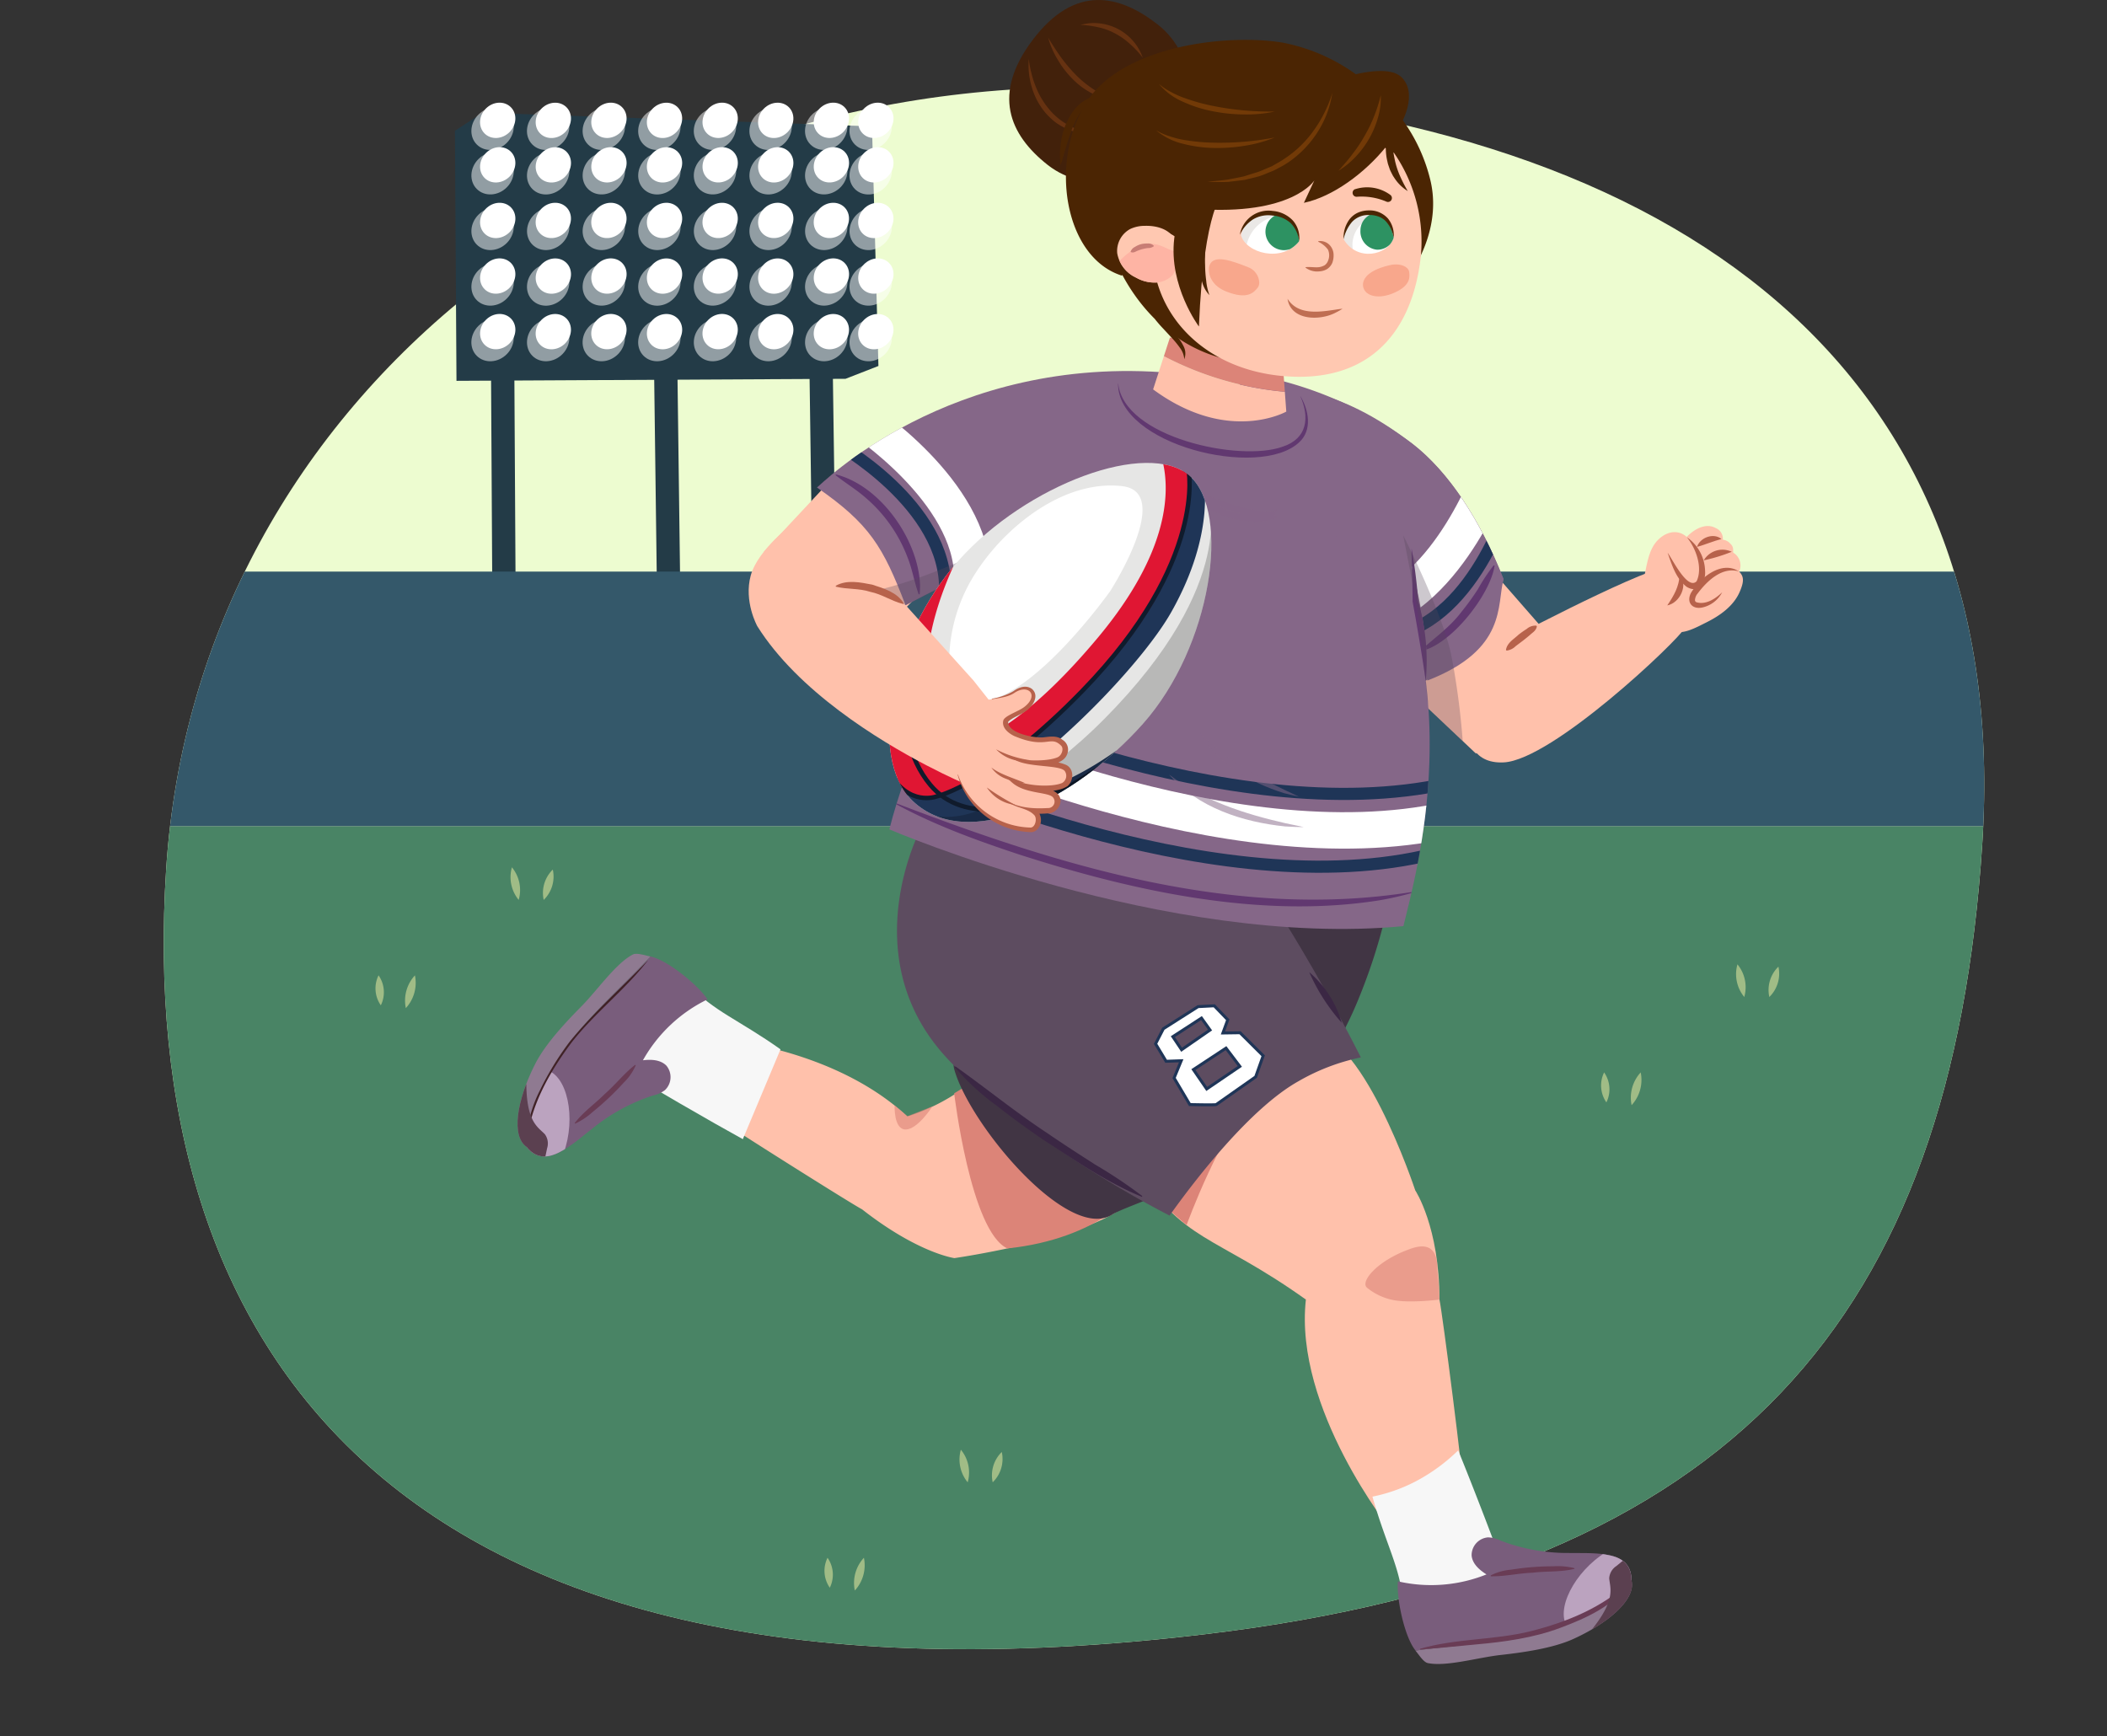 <svg xmlns="http://www.w3.org/2000/svg" xmlns:xlink="http://www.w3.org/1999/xlink" width="435.54" height="358.96" viewBox="0 0 435.54 358.96"><rect x="0" y="0" width="435.54" height="358.96" fill="#333333" stroke="none"/><defs><clipPath id="a" transform="translate(32.15 -0.5)"><path d="M377.61,174.89c-6.32,97.93-51.19,150.33-160.31,163.41C48.35,358.54-4.12,278.09,2.2,180.16S98,12,206.65,19,383.93,77,377.61,174.89Z" fill="#edfcd0"/></clipPath><clipPath id="b" transform="translate(32.15 -0.5)"><path d="M283.22,338.62c-7.54,1.74-15.17,2-22.75,3.11-2.34-2.83-4-11-3.65-14.32a30.66,30.66,0,0,0,18.3-1.43c-1.58-1-2.9-2.23-3.07-3.89a3.7,3.7,0,0,1,3.4-3.77,6.24,6.24,0,0,1,2.61.68,38.76,38.76,0,0,0,14.09,2.55c2.86.05,5.8-.11,8.48.49,1.77.39,4.46,1.37,4.46,5.1-2.22,3.3-5.41,5.11-9.81,7.23A58.38,58.38,0,0,1,283.22,338.62Z" fill="#795d7c"/></clipPath><clipPath id="c" transform="translate(32.15 -0.5)"><path d="M305.09,327.14c0-3.73-2.69-4.71-4.46-5.1-2.68-.6-5.62-.44-8.48-.49A38.76,38.76,0,0,1,278.06,319a6.24,6.24,0,0,0-2.61-.68,3.7,3.7,0,0,0-3.4,3.77c.17,1.66,1.49,2.9,3.07,3.89a30.66,30.66,0,0,1-18.3,1.43c-.36,3.31,1.31,11.49,3.65,14.32.8,1,1.68,2.4,2.56,2.58,3.81.79,10.32-1.15,15-1.67s10.68-1.36,15-3.28C300.82,335.82,306.16,330.82,305.09,327.14Z" fill="none"/></clipPath><clipPath id="d" transform="translate(32.15 -0.5)"><path d="M86.51,214.93c4.78-6.08,10.53-11.1,15.77-16.7,3.59.73,10,6.06,11.82,8.87a30.71,30.71,0,0,0-13.35,12.59c1.86-.22,3.66-.08,4.84,1.1a3.7,3.7,0,0,1-.29,5.07,6.15,6.15,0,0,1-2.46,1.11,38.9,38.9,0,0,0-12.57,6.86c-2.26,1.75-4.44,3.72-6.91,4.94-1.62.8-4.33,1.73-6.67-1.18-.34-4,1-7.37,3.1-11.78A58.61,58.61,0,0,1,86.51,214.93Z" fill="#795d7c"/></clipPath><clipPath id="e" transform="translate(32.15 -0.5)"><path d="M76.69,237.59c2.34,2.91,5,2,6.67,1.18,2.47-1.22,4.65-3.19,6.91-4.94A38.9,38.9,0,0,1,102.84,227a6.15,6.15,0,0,0,2.46-1.11,3.7,3.7,0,0,0,.29-5.07c-1.18-1.18-3-1.32-4.84-1.1A30.71,30.71,0,0,1,114.1,207.1c-1.8-2.81-8.23-8.14-11.82-8.87-1.23-.25-2.82-.81-3.62-.4-3.46,1.77-7.31,7.37-10.61,10.7s-7.46,7.75-9.58,11.94C74.57,228.16,73.55,235.4,76.69,237.59Z" fill="none"/></clipPath><clipPath id="f" transform="translate(32.15 -0.5)"><path d="M165.86,99.29s-2.32,25-2.38,41.67c0,0-8.32,17-11.79,31,0,0,57.33,24.65,106.26,20,1.25-5.19,4.86-18.25,5.36-33.69.69-21-4.28-31.79-4.28-31.79s8.62-11.6,8.58-25.45" fill="none"/></clipPath><clipPath id="g" transform="translate(32.15 -0.5)"><path d="M278.65,120.23c-4.81-12.2-11.3-22.14-18.86-28-16.26-12.53-26.4-11-26.4-11s15.15-2.9,24.51,29.86c5,17.56,5,25.08,5,30.1C279.44,134.79,277.23,125.48,278.65,120.23Z" fill="#856788"/></clipPath><clipPath id="h" transform="translate(32.15 -0.5)"><path d="M210.08,77.6c-46.15-4-72.79,23.39-73.35,23.68,10.85,7.53,13.67,12.21,18.3,24.34,9.64-5.12,22.88-10.78,29.81-18.38l29.79,26.53,38.72-29.55S239,80.08,210.08,77.6Z" fill="none"/></clipPath><clipPath id="i" transform="translate(32.15 -0.5)"><path d="M213.78,98.9c8.58,7.63,4.52,35.27-9.68,51.24s-36.36,26.71-47.61,15.92c-9.38-9-4.5-33.92,9.5-49.67S205.2,91.27,213.78,98.9Z" fill="#e6e6e5"/></clipPath><clipPath id="j" transform="translate(32.15 -0.5)"><path d="M210.81,56.64A5,5,0,0,1,207,58.9a7.69,7.69,0,0,1-4.3-1,6.85,6.85,0,0,1-3.91-5.06,5.17,5.17,0,0,1,2.69-5,7,7,0,0,1,3-.65c2.46-.08,5.24.68,6.3,3Z" fill="none"/></clipPath><clipPath id="k" transform="translate(32.15 -0.5)"><path d="M224.38,49.11c1,3.7,8.39,5.78,12,1.29C236.25,44.07,226.24,41.8,224.38,49.11Z" fill="none"/></clipPath><clipPath id="l" transform="translate(32.15 -0.5)"><path d="M255.93,49.68c-1.15,3.6-7.58,5-10.34.26C246.16,43.65,254.86,42.24,255.93,49.68Z" fill="none"/></clipPath></defs><path d="M377.61,174.89c-6.32,97.93-51.19,150.33-160.31,163.41C48.35,358.54-4.12,278.09,2.2,180.16S98,12,206.65,19,383.93,77,377.61,174.89Z" transform="translate(32.15 -0.5)" fill="#edfcd0"/><g clip-path="url(#a)"><line x1="169.62" y1="68.08" x2="170.82" y2="154.3" fill="none" stroke="#233b47" stroke-miterlimit="10" stroke-width="4.82"/><line x1="103.86" y1="68.08" x2="104.29" y2="142.61" fill="none" stroke="#233b47" stroke-miterlimit="10" stroke-width="4.82"/><line x1="137.47" y1="65.16" x2="138.57" y2="149.92" fill="none" stroke="#233b47" stroke-miterlimit="10" stroke-width="4.82"/><rect x="10.68" y="118.16" width="424.86" height="52.68" fill="#34586a"/><rect y="170.84" width="435.54" height="188.13" fill="#498465"/><path d="M335.47,200.34a6.73,6.73,0,0,1-1.88,6.27,6.7,6.7,0,0,1,1.88-6.27Z" transform="translate(32.15 -0.5)" fill="#a0bc86"/><path d="M327,199.86a7.44,7.44,0,0,1,1.41,6.75,7.42,7.42,0,0,1-1.41-6.75Z" transform="translate(32.15 -0.5)" fill="#a0bc86"/><path d="M307,222.2a7.69,7.69,0,0,1-1.88,6.77A7.7,7.7,0,0,1,307,222.2Z" transform="translate(32.15 -0.5)" fill="#a0bc86"/><path d="M299.44,222.2a6.11,6.11,0,0,1,.47,6.2,6.13,6.13,0,0,1-.47-6.2Z" transform="translate(32.15 -0.5)" fill="#a0bc86"/><path d="M82.12,180.27a6.73,6.73,0,0,1-1.88,6.27,6.73,6.73,0,0,1,1.88-6.27Z" transform="translate(32.15 -0.5)" fill="#a0bc86"/><path d="M73.67,179.8a7.39,7.39,0,0,1,1.4,6.74,7.39,7.39,0,0,1-1.4-6.74Z" transform="translate(32.15 -0.5)" fill="#a0bc86"/><path d="M53.62,202.14a7.7,7.7,0,0,1-1.88,6.77,7.66,7.66,0,0,1,1.88-6.77Z" transform="translate(32.15 -0.5)" fill="#a0bc86"/><path d="M46.1,202.13a6.11,6.11,0,0,1,.47,6.2,6.11,6.11,0,0,1-.47-6.2Z" transform="translate(32.15 -0.5)" fill="#a0bc86"/><path d="M174.93,300.67a6.73,6.73,0,0,1-1.88,6.27,6.74,6.74,0,0,1,1.88-6.27Z" transform="translate(32.15 -0.5)" fill="#a0bc86"/><path d="M166.47,300.2a7.37,7.37,0,0,1,1.41,6.74,7.42,7.42,0,0,1-1.41-6.74Z" transform="translate(32.15 -0.5)" fill="#a0bc86"/><path d="M146.43,322.54a7.7,7.7,0,0,1-1.88,6.77,7.66,7.66,0,0,1,1.88-6.77Z" transform="translate(32.15 -0.5)" fill="#a0bc86"/><path d="M138.91,322.54a6.09,6.09,0,0,1,.47,6.19,6.09,6.09,0,0,1-.47-6.19Z" transform="translate(32.15 -0.5)" fill="#a0bc86"/></g><polygon points="180.25 26.12 181.58 75.66 174.78 78.31 94.36 78.73 94.04 27.04 99.77 23.3 180.25 26.12" fill="#233b47"/><ellipse cx="69.67" cy="70.8" rx="4.61" ry="4.14" transform="translate(2.49 69.47) rotate(-44.98)" fill="#fff" opacity="0.5"/><ellipse cx="70.73" cy="69.06" rx="3.84" ry="3.45" transform="translate(4.04 69.7) rotate(-44.98)" fill="#fff"/><ellipse cx="69.67" cy="59.31" rx="4.61" ry="4.14" transform="translate(10.62 66.1) rotate(-44.98)" fill="#fff" opacity="0.5"/><ellipse cx="70.73" cy="57.57" rx="3.84" ry="3.45" transform="translate(12.16 66.34) rotate(-44.98)" fill="#fff"/><ellipse cx="69.67" cy="47.82" rx="4.61" ry="4.14" transform="translate(18.74 62.74) rotate(-44.98)" fill="#fff" opacity="0.5"/><ellipse cx="70.73" cy="46.07" rx="3.84" ry="3.45" transform="translate(20.29 62.98) rotate(-44.98)" fill="#fff"/><ellipse cx="69.67" cy="36.32" rx="4.61" ry="4.14" transform="translate(26.87 59.37) rotate(-44.98)" fill="#fff" opacity="0.5"/><ellipse cx="70.73" cy="34.58" rx="3.84" ry="3.45" transform="translate(28.41 59.61) rotate(-44.98)" fill="#fff"/><ellipse cx="69.67" cy="27.12" rx="4.61" ry="4.14" transform="translate(33.37 56.68) rotate(-44.98)" fill="#fff" opacity="0.5"/><ellipse cx="70.73" cy="25.38" rx="3.84" ry="3.45" transform="translate(34.91 56.92) rotate(-44.98)" fill="#fff"/><ellipse cx="81.16" cy="70.8" rx="4.61" ry="4.14" transform="translate(5.86 77.59) rotate(-44.98)" fill="#fff" opacity="0.5"/><ellipse cx="82.22" cy="69.06" rx="3.84" ry="3.45" transform="translate(7.4 77.83) rotate(-44.98)" fill="#fff"/><ellipse cx="81.16" cy="59.31" rx="4.61" ry="4.14" transform="translate(13.98 74.23) rotate(-44.98)" fill="#fff" opacity="0.5"/><ellipse cx="82.22" cy="57.57" rx="3.84" ry="3.45" transform="translate(15.53 74.47) rotate(-44.98)" fill="#fff"/><ellipse cx="81.16" cy="47.82" rx="4.61" ry="4.14" transform="translate(22.11 70.86) rotate(-44.98)" fill="#fff" opacity="0.5"/><ellipse cx="82.22" cy="46.07" rx="3.84" ry="3.45" transform="translate(23.65 71.1) rotate(-44.98)" fill="#fff"/><ellipse cx="81.16" cy="36.32" rx="4.61" ry="4.14" transform="translate(30.23 67.5) rotate(-44.98)" fill="#fff" opacity="0.5"/><ellipse cx="82.22" cy="34.58" rx="3.84" ry="3.45" transform="translate(31.78 67.74) rotate(-44.98)" fill="#fff"/><ellipse cx="81.16" cy="27.12" rx="4.61" ry="4.14" transform="translate(36.73 64.81) rotate(-44.98)" fill="#fff" opacity="0.5"/><ellipse cx="82.22" cy="25.38" rx="3.84" ry="3.45" transform="translate(38.28 65.05) rotate(-44.98)" fill="#fff"/><ellipse cx="92.66" cy="70.8" rx="4.61" ry="4.14" transform="translate(9.22 85.72) rotate(-44.98)" fill="#fff" opacity="0.5"/><ellipse cx="93.72" cy="69.06" rx="3.84" ry="3.45" transform="translate(10.76 85.95) rotate(-44.98)" fill="#fff"/><ellipse cx="92.66" cy="59.31" rx="4.61" ry="4.14" transform="translate(17.35 82.35) rotate(-44.98)" fill="#fff" opacity="0.5"/><ellipse cx="93.72" cy="57.57" rx="3.84" ry="3.45" transform="translate(18.89 82.59) rotate(-44.98)" fill="#fff"/><ellipse cx="92.66" cy="47.82" rx="4.61" ry="4.14" transform="translate(25.47 78.99) rotate(-44.98)" fill="#fff" opacity="0.5"/><ellipse cx="93.72" cy="46.07" rx="3.84" ry="3.45" transform="translate(27.01 79.23) rotate(-44.98)" fill="#fff"/><ellipse cx="92.66" cy="36.32" rx="4.61" ry="4.14" transform="translate(33.6 75.62) rotate(-44.98)" fill="#fff" opacity="0.5"/><ellipse cx="93.72" cy="34.58" rx="3.84" ry="3.45" transform="translate(35.14 75.86) rotate(-44.98)" fill="#fff"/><ellipse cx="92.66" cy="27.12" rx="4.61" ry="4.14" transform="translate(40.1 72.93) rotate(-44.98)" fill="#fff" opacity="0.5"/><ellipse cx="93.72" cy="25.38" rx="3.84" ry="3.45" transform="translate(41.64 73.17) rotate(-44.98)" fill="#fff"/><ellipse cx="104.15" cy="70.8" rx="4.61" ry="4.14" transform="translate(12.58 93.84) rotate(-44.98)" fill="#fff" opacity="0.5"/><ellipse cx="105.21" cy="69.06" rx="3.84" ry="3.45" transform="translate(14.13 94.08) rotate(-44.98)" fill="#fff"/><ellipse cx="104.15" cy="59.31" rx="4.61" ry="4.14" transform="translate(20.71 90.48) rotate(-44.98)" fill="#fff" opacity="0.5"/><ellipse cx="105.21" cy="57.57" rx="3.84" ry="3.45" transform="translate(22.25 90.72) rotate(-44.98)" fill="#fff"/><ellipse cx="104.15" cy="47.82" rx="4.61" ry="4.14" transform="translate(28.84 87.11) rotate(-44.98)" fill="#fff" opacity="0.5"/><ellipse cx="105.21" cy="46.07" rx="3.84" ry="3.45" transform="translate(30.38 87.35) rotate(-44.98)" fill="#fff"/><ellipse cx="104.15" cy="36.32" rx="4.61" ry="4.14" transform="translate(36.96 83.75) rotate(-44.98)" fill="#fff" opacity="0.5"/><ellipse cx="105.21" cy="34.58" rx="3.84" ry="3.45" transform="translate(38.5 83.99) rotate(-44.98)" fill="#fff"/><ellipse cx="104.15" cy="27.12" rx="4.61" ry="4.14" transform="translate(43.46 81.06) rotate(-44.98)" fill="#fff" opacity="0.5"/><ellipse cx="105.21" cy="25.38" rx="3.84" ry="3.45" transform="translate(45 81.3) rotate(-44.98)" fill="#fff"/><ellipse cx="115.65" cy="70.8" rx="4.61" ry="4.14" transform="translate(15.95 101.97) rotate(-44.98)" fill="#fff" opacity="0.5"/><ellipse cx="116.71" cy="69.06" rx="3.84" ry="3.45" transform="translate(17.49 102.2) rotate(-44.98)" fill="#fff"/><ellipse cx="115.65" cy="59.31" rx="4.61" ry="4.14" transform="translate(24.07 98.6) rotate(-44.98)" fill="#fff" opacity="0.5"/><ellipse cx="116.71" cy="57.57" rx="3.84" ry="3.45" transform="translate(25.62 98.84) rotate(-44.98)" fill="#fff"/><ellipse cx="115.65" cy="47.82" rx="4.61" ry="4.14" transform="translate(32.2 95.24) rotate(-44.98)" fill="#fff" opacity="0.5"/><ellipse cx="116.71" cy="46.07" rx="3.84" ry="3.45" transform="translate(33.74 95.48) rotate(-44.98)" fill="#fff"/><ellipse cx="115.65" cy="36.32" rx="4.61" ry="4.14" transform="translate(40.32 91.87) rotate(-44.98)" fill="#fff" opacity="0.5"/><ellipse cx="116.71" cy="34.58" rx="3.84" ry="3.45" transform="translate(41.87 92.11) rotate(-44.98)" fill="#fff"/><ellipse cx="115.65" cy="27.12" rx="4.61" ry="4.14" transform="translate(46.82 89.18) rotate(-44.98)" fill="#fff" opacity="0.5"/><ellipse cx="116.71" cy="25.38" rx="3.84" ry="3.45" transform="translate(48.37 89.42) rotate(-44.98)" fill="#fff"/><ellipse cx="127.14" cy="70.8" rx="4.61" ry="4.14" transform="translate(19.31 110.09) rotate(-44.98)" fill="#fff" opacity="0.5"/><ellipse cx="128.2" cy="69.06" rx="3.84" ry="3.45" transform="translate(20.86 110.33) rotate(-44.98)" fill="#fff"/><ellipse cx="127.14" cy="59.31" rx="4.61" ry="4.14" transform="translate(27.44 106.73) rotate(-44.98)" fill="#fff" opacity="0.5"/><ellipse cx="128.2" cy="57.57" rx="3.84" ry="3.45" transform="translate(28.98 106.97) rotate(-44.98)" fill="#fff"/><ellipse cx="127.14" cy="47.82" rx="4.61" ry="4.14" transform="translate(35.56 103.36) rotate(-44.98)" fill="#fff" opacity="0.5"/><ellipse cx="128.2" cy="46.07" rx="3.84" ry="3.45" transform="translate(37.11 103.6) rotate(-44.98)" fill="#fff"/><ellipse cx="127.14" cy="36.32" rx="4.61" ry="4.14" transform="translate(43.69 100) rotate(-44.98)" fill="#fff" opacity="0.5"/><ellipse cx="128.2" cy="34.58" rx="3.84" ry="3.45" transform="translate(45.23 100.24) rotate(-44.98)" fill="#fff"/><ellipse cx="127.14" cy="27.12" rx="4.61" ry="4.14" transform="translate(50.19 97.31) rotate(-44.98)" fill="#fff" opacity="0.5"/><ellipse cx="128.2" cy="25.38" rx="3.84" ry="3.45" transform="translate(51.73 97.55) rotate(-44.98)" fill="#fff"/><ellipse cx="138.64" cy="70.8" rx="4.61" ry="4.14" transform="translate(22.68 118.22) rotate(-44.98)" fill="#fff" opacity="0.5"/><ellipse cx="139.7" cy="69.06" rx="3.84" ry="3.45" transform="translate(24.22 118.46) rotate(-44.98)" fill="#fff"/><ellipse cx="138.64" cy="59.31" rx="4.61" ry="4.14" transform="translate(30.8 114.85) rotate(-44.98)" fill="#fff" opacity="0.5"/><ellipse cx="139.7" cy="57.57" rx="3.84" ry="3.45" transform="translate(32.35 115.09) rotate(-44.98)" fill="#fff"/><ellipse cx="138.64" cy="47.82" rx="4.61" ry="4.14" transform="translate(38.93 111.49) rotate(-44.98)" fill="#fff" opacity="0.5"/><ellipse cx="139.7" cy="46.07" rx="3.84" ry="3.45" transform="translate(40.47 111.73) rotate(-44.98)" fill="#fff"/><ellipse cx="138.64" cy="36.32" rx="4.61" ry="4.14" transform="translate(47.05 108.12) rotate(-44.98)" fill="#fff" opacity="0.5"/><ellipse cx="139.7" cy="34.58" rx="3.84" ry="3.45" transform="translate(48.6 108.36) rotate(-44.98)" fill="#fff"/><ellipse cx="138.64" cy="27.12" rx="4.61" ry="4.14" transform="translate(53.55 105.43) rotate(-44.98)" fill="#fff" opacity="0.5"/><ellipse cx="139.7" cy="25.38" rx="3.84" ry="3.45" transform="translate(55.1 105.67) rotate(-44.98)" fill="#fff"/><ellipse cx="147.83" cy="70.8" rx="4.61" ry="4.14" transform="translate(25.37 124.72) rotate(-44.98)" fill="#fff" opacity="0.5"/><ellipse cx="148.89" cy="69.06" rx="3.84" ry="3.45" transform="translate(26.91 124.96) rotate(-44.98)" fill="#fff"/><ellipse cx="147.83" cy="59.31" rx="4.61" ry="4.14" transform="translate(33.49 121.35) rotate(-44.98)" fill="#fff" opacity="0.5"/><ellipse cx="148.89" cy="57.57" rx="3.84" ry="3.45" transform="translate(35.04 121.59) rotate(-44.98)" fill="#fff"/><ellipse cx="147.83" cy="47.82" rx="4.61" ry="4.14" transform="translate(41.62 117.99) rotate(-44.98)" fill="#fff" opacity="0.5"/><ellipse cx="148.89" cy="46.07" rx="3.84" ry="3.45" transform="translate(43.16 118.23) rotate(-44.98)" fill="#fff"/><ellipse cx="147.83" cy="36.32" rx="4.61" ry="4.14" transform="translate(49.74 114.63) rotate(-44.98)" fill="#fff" opacity="0.5"/><ellipse cx="148.89" cy="34.58" rx="3.84" ry="3.45" transform="translate(51.29 114.86) rotate(-44.98)" fill="#fff"/><ellipse cx="147.83" cy="27.12" rx="4.61" ry="4.14" transform="translate(56.24 111.93) rotate(-44.98)" fill="#fff" opacity="0.5"/><ellipse cx="148.89" cy="25.38" rx="3.84" ry="3.45" transform="translate(57.79 112.17) rotate(-44.98)" fill="#fff"/><path d="M165.14,260.59s-7.5-1-19.1-10.09c-2-1-31.14-19.37-32.62-20.66a22.69,22.69,0,0,1-.68-15s26.14,1.13,42.68,16.47c14.68-4.78,14.68-12.3,29.73-12.3,1.89,4.09,19.94,18.65,17.56,27.59S165.14,260.59,165.14,260.59Z" transform="translate(32.15 -0.5)" fill="#ffc1ab"/><path d="M165.09,226.52s3.39,28.6,11,32.07c19.13-2,26.65-12,26.65-12L174.27,221Z" transform="translate(32.15 -0.5)" fill="#dc8478"/><path d="M255.26,184.68s-.09.75-.3,2a117.42,117.42,0,0,1-6.13,19.94c-14,35-45.63,41.55-51.13,45-9.13,5.66-29.49-18.7-32.61-30.11-2-7.13,20.09-32.91,20.09-32.91l-.61-12.34Z" transform="translate(32.15 -0.5)" fill="#413544"/><path d="M260.4,246.59s5,7.52,5,22.57c.56,2.37,5.16,38.16,5,40.14-6.16,6.85-15.05,7.52-15.05,7.52s-20.07-25.08-17.56-47.66c-18.92-13.49-25.59-11.8-35.12-27.59,2.73-3.65,23.88-25.73,35.12-27.59S260.4,246.59,260.4,246.59Z" transform="translate(32.15 -0.5)" fill="#ffc1ab"/><path d="M213.13,253.76s7.14-19.71,14.67-27.24,3.66-10.1,3.66-10.1L208.76,250Z" transform="translate(32.15 -0.5)" fill="#dc8478"/><path d="M269.27,300.34c2.55,6.17,8.74,22.14,10.23,26.8-5.82,6.13-21.36,11.77-21.67,4.82s-3.42-11.91-6.28-22.06a33.49,33.49,0,0,0,8.85-3.11A37.47,37.47,0,0,0,269.27,300.34Z" transform="translate(32.15 -0.5)" fill="#f7f7f7"/><path d="M283.22,338.62c-7.54,1.74-15.17,2-22.75,3.11-2.34-2.83-4-11-3.65-14.32a30.66,30.66,0,0,0,18.3-1.43c-1.58-1-2.9-2.23-3.07-3.89a3.7,3.7,0,0,1,3.4-3.77,6.24,6.24,0,0,1,2.61.68,38.76,38.76,0,0,0,14.09,2.55c2.86.05,5.8-.11,8.48.49,1.77.39,4.46,1.37,4.46,5.1-2.22,3.3-5.41,5.11-9.81,7.23A58.38,58.38,0,0,1,283.22,338.62Z" transform="translate(32.15 -0.5)" fill="#795d7c"/><g clip-path="url(#b)"><path d="M299.89,321.34c-6.59,4-10.77,12.18-7.86,15.75s17.6-7.61,17.6-7.61l-.49-14.06S306.49,317.36,299.89,321.34Z" transform="translate(32.15 -0.5)" fill="#bba3bf"/></g><path d="M293,339.36c-4.28,1.92-10.35,2.76-15,3.28s-11.16,2.46-15,1.67c-.88-.18-1.76-1.61-2.56-2.58,7.58-1.07,15.21-1.37,22.75-3.11a58.38,58.38,0,0,0,12.06-4.25c4.4-2.12,7.59-3.93,9.81-7.23C306.16,330.82,300.82,335.82,293,339.36Z" transform="translate(32.15 -0.5)" fill="#8f7a91"/><path d="M261.37,341.36c7.47-2.19,15.48-1.76,23-3.67s14.74-4.89,20.41-10.22l.11.1c-3.44,4.91-9.18,7.47-14.62,9.5s-11.45,2.87-17.25,3.38c-3.88.36-7.71.77-11.61,1.05l0-.14Z" transform="translate(32.15 -0.5)" fill="#693c55"/><g clip-path="url(#c)"><path d="M306.12,320.85l-4.15,3.4a3.26,3.26,0,0,0-1.48,2.55c.19,2.17,1.56,4.51-4.36,11.52,2.39.14,12.35-6.64,12.35-6.64Z" transform="translate(32.15 -0.5)" fill="#5b4050"/></g><path d="M276,326.18A11.49,11.49,0,0,1,280.2,325a55.68,55.68,0,0,1,8.74-.7,14.37,14.37,0,0,1,4.37.39v.14c-2.87.7-5.76.44-8.66.8-2.92.1-5.7.79-8.64.74l0-.14Z" transform="translate(32.15 -0.5)" fill="#693c55"/><path d="M121.4,236c-5.87-3.21-20.71-11.76-24.78-14.46.68-8.42,9.24-22.56,13.84-17.35s10.14,7.14,18.73,13.24Z" transform="translate(32.15 -0.5)" fill="#f7f7f7"/><path d="M86.51,214.93c4.78-6.08,10.53-11.1,15.77-16.7,3.59.73,10,6.06,11.82,8.87a30.71,30.71,0,0,0-13.35,12.59c1.86-.22,3.66-.08,4.84,1.1a3.7,3.7,0,0,1-.29,5.07,6.15,6.15,0,0,1-2.46,1.11,38.9,38.9,0,0,0-12.57,6.86c-2.26,1.75-4.44,3.72-6.91,4.94-1.62.8-4.33,1.73-6.67-1.18-.34-4,1-7.37,3.1-11.78A58.61,58.61,0,0,1,86.51,214.93Z" transform="translate(32.15 -0.5)" fill="#795d7c"/><g clip-path="url(#d)"><path d="M84.37,238.85c2.64-7.24.75-16.24-3.76-17.2s-8.92,17-8.92,17l9.2,10.64S81.74,246.09,84.37,238.85Z" transform="translate(32.15 -0.5)" fill="#bba3bf"/></g><path d="M78.47,220.47c2.12-4.19,6.33-8.65,9.58-11.94s7.15-8.93,10.61-10.7c.8-.41,2.39.15,3.62.4-5.24,5.6-11,10.62-15.77,16.7a58.61,58.61,0,0,0-6.72,10.88c-2.09,4.41-3.44,7.82-3.1,11.78C73.55,235.4,74.57,228.16,78.47,220.47Z" transform="translate(32.15 -0.5)" fill="#8f7a91"/><path d="M101.77,199.06C97,205.2,90.67,210,85.91,216.14c-4.57,6.16-8.57,13.2-9.23,21,0,0-.05,0-.05,0a25.67,25.67,0,0,1,2.85-11.27,59.42,59.42,0,0,1,6.12-10c4.86-6,10.94-11.37,16.17-16.84Z" transform="translate(32.15 -0.5)" fill="#402226"/><g clip-path="url(#e)"><path d="M79.84,243.14l1.1-5.25a3.25,3.25,0,0,0-.46-2.91c-1.51-1.58-4-2.54-3.83-11.71-2,1.38-5.45,12.91-5.45,12.91Z" transform="translate(32.15 -0.5)" fill="#5b4050"/></g><path d="M99.26,220.75a11.34,11.34,0,0,1-2.52,3.61,56.63,56.63,0,0,1-6.36,6,14.53,14.53,0,0,1-3.66,2.44l-.08-.11c1.79-2.35,4.21-4,6.24-6.05,2.21-1.92,3.94-4.2,6.26-6l.12.09Z" transform="translate(32.15 -0.5)" fill="#693c55"/><path d="M236.3,224a43.31,43.31,0,0,1,12.85-4.9,382.11,382.11,0,0,0-21.36-36.94l-69.63-10.29s-13.39,25.25,4.15,45.93c8.12,9.58,27.66,23.83,47.3,34C214.79,244.53,226.23,229.62,236.3,224Z" transform="translate(32.15 -0.5)" fill="#5d4c60"/><path d="M203.92,247.93c-7.32-3-13.84-7.56-20.45-11.83-3.25-2.24-6.46-4.53-9.56-7a49.44,49.44,0,0,1-8.7-8l.14-.14c6.41,4.54,12.46,9.5,19,13.8,3.22,2.22,6.52,4.33,9.82,6.46a98.46,98.46,0,0,1,9.81,6.55l-.1.17Z" transform="translate(32.15 -0.5)" fill="#3b2744"/><path d="M273,136.22s24.27-13.1,35.85-17.48c3.81-1.45,8.94,8.71,7.32,11.54s-27.45,27.32-37.47,27.83C265.42,158.8,273,136.22,273,136.22Z" transform="translate(32.15 -0.5)" fill="#ffc1ab"/><polygon points="172.76 98.17 157.92 114.04 179.68 133.21 197.24 115.65 172.76 98.17" fill="#ffc1ab"/><polygon points="287.73 139.36 305.1 155.79 323.15 134.81 306.82 116.11 287.73 139.36" fill="#ffc1ab"/><path d="M278.65,120.23c-4.81-12.2-11.3-22.14-18.86-28A78.15,78.15,0,0,0,224.91,77.6s-7.35,14.75,11.86,42.89a216.39,216.39,0,0,0,18.87,24.15C272.17,138.19,277.23,125.48,278.65,120.23Z" transform="translate(32.15 -0.5)" fill="#856788"/><path d="M165.86,99.29s-2.32,25-2.38,41.67c0,0-8.32,17-11.79,31,0,0,57.33,24.65,106.26,20,1.25-5.19,4.86-18.25,5.36-33.69.69-21-4.28-31.79-4.28-31.79s8.62-11.6,8.58-25.45" transform="translate(32.15 -0.5)" fill="#856788"/><path d="M210.08,77.6c-46.15-4-72.79,23.39-73.35,23.68,10.85,7.53,13.67,12.21,18.3,24.34,9.64-5.12,22.88-10.78,29.81-18.38l29.79,26.53,38.72-29.55S239,80.08,210.08,77.6Z" transform="translate(32.15 -0.5)" fill="#856788"/><path d="M208.44,74.13,206.21,81c15.49,11.41,27.53,4.59,27.53,4.59l-.3-4.09A66.5,66.5,0,0,1,208.44,74.13Z" transform="translate(32.15 -0.5)" fill="#ffc1ab"/><path d="M233.32,79.83l-.48-6.63-23.15-2.92-1.25,3.85a66.5,66.5,0,0,0,25,7.35Z" transform="translate(32.15 -0.5)" fill="#dc8478"/><g clip-path="url(#f)"><path d="M153.22,166.6c33.72,12.92,69.95,24.1,106.39,18.32l.05.19a63.84,63.84,0,0,1-6.71,1.52c-24.67,3.89-50.92-1.93-74.4-9.47-8.69-2.88-17.33-6-25.41-10.38l.08-.18Z" transform="translate(32.15 -0.5)" fill="#613870"/><path d="M155.69,159.17s60.82,28.47,106.45,18.32" transform="translate(32.15 -0.5)" fill="none" stroke="#1f3557" stroke-miterlimit="10" stroke-width="2.51"/><path d="M160.71,144.12s60.81,28.47,106.45,18.32" transform="translate(32.15 -0.5)" fill="none" stroke="#1f3557" stroke-miterlimit="10" stroke-width="2.51"/><path d="M160.71,151.64S221.52,180.12,267.16,170" transform="translate(32.15 -0.5)" fill="none" stroke="#fff" stroke-miterlimit="10" stroke-width="7.53"/></g><path d="M278.65,120.23c-4.81-12.2-11.3-22.14-18.86-28-16.26-12.53-26.4-11-26.4-11s15.15-2.9,24.51,29.86c5,17.56,5,25.08,5,30.1C279.44,134.79,277.23,125.48,278.65,120.23Z" transform="translate(32.15 -0.5)" fill="#856788"/><g clip-path="url(#g)"><path d="M276.8,117.44c-.89,6-9,16.35-15.1,17.62l-.09-.18c2.93-2.66,6-4.76,8.38-7.94a54.12,54.12,0,0,0,3.39-4.68,35.08,35.08,0,0,1,3.24-4.89l.18.07Z" transform="translate(32.15 -0.5)" fill="#613870"/><path d="M280.33,102.46s-6.93,25.73-24.46,29.43" transform="translate(32.15 -0.5)" fill="none" stroke="#1f3557" stroke-miterlimit="10" stroke-width="2.51"/><path d="M276.66,97s-9,26.25-26.41,30.55" transform="translate(32.15 -0.5)" fill="none" stroke="#fff" stroke-miterlimit="10" stroke-width="7.53"/></g><g clip-path="url(#h)"><path d="M140.65,98.58c9.21,2.33,17,13.47,17.38,22.79a16.89,16.89,0,0,1-.08,2l-.2,0c-.92-2.54-1.28-5.07-2.24-7.48a30.32,30.32,0,0,0-8.71-12.48c-1.94-1.71-4.13-3-6.23-4.68l.08-.18Z" transform="translate(32.15 -0.5)" fill="#613870"/><path d="M140.51,92s23.32,12.91,22.7,30.81" transform="translate(32.15 -0.5)" fill="none" stroke="#1f3557" stroke-miterlimit="10" stroke-width="2.51"/><path d="M145.53,86.94s23.32,15.06,23.32,33" transform="translate(32.15 -0.5)" fill="none" stroke="#fff" stroke-miterlimit="10" stroke-width="7.53"/></g><path d="M209.46,99.7s8.48,6.46,14.11,7.55,7.57-.24,7.57-.24S222.54,107.19,209.46,99.7Z" transform="translate(32.15 -0.5)" fill="none" stroke="#856788" stroke-miterlimit="10" stroke-width="1.35" opacity="0.51"/><g opacity="0.51"><path d="M215.48,151.45c4.89,5.53,11.36,9.25,18,12.39.94.47,1.92.87,2.87,1.36-1-.2-2.07-.47-3.11-.74-7-2.19-14.15-6.34-17.71-13Z" transform="translate(32.15 -0.5)" fill="#856788"/></g><g opacity="0.51"><path d="M209.62,160.7c7,5.36,15.55,8.07,24,10,1.22.28,2.47.48,3.71.79-1.27,0-2.54-.07-3.81-.14-8.73-.88-18-3.88-23.95-10.64Z" transform="translate(32.15 -0.5)" fill="#856788"/></g><path d="M199,79.78c1.12,11.15,25.14,16.3,34,13.06,5.11-1.67,5.62-6.07,3.59-10.55,1.79,2.89,2.61,7.13-.21,9.67-8.2,7.65-37.58.49-37.41-12.18Z" transform="translate(32.15 -0.5)" fill="#613870"/><path d="M184.84,107.24c-7.59,8.19-29.81,18.38-29.81,18.38l-5.82-3.13S162.49,119.92,184.84,107.24Z" transform="translate(32.15 -0.5)" fill="#58465b" opacity="0.3"/><g opacity="0.4"><path d="M165.05,119.78c1.68-1.5,3.61-2.1,5.45-3s3.66-1.83,5.43-2.86,3.5-2.09,5.18-3.23,3.21-2.57,5.2-3.39l.2.19a12.48,12.48,0,0,1-4.19,4.82,43.29,43.29,0,0,1-11,6.33c-2,.76-3.91,1.68-6.2,1.43l-.08-.27Z" transform="translate(32.15 -0.5)" fill="#0f4c33"/></g><path d="M224.18,214l-3.54.05,1-2.73-2.79-2.89-3.34.17-7.18,4.57-1.61,3.12,2.18,3.61,3.12-.11-1.47,3.57,3.25,5.49s5.13.12,5.45,0l8.16-5.73,1.55-4.36Zm-13.89.81,5.92-3.84,1.77,2.47-5.88,4.07Zm7,10.81-2.75-4,6.74-4.44,2.86,3.78Z" transform="translate(32.15 -0.5)" fill="#fff" stroke="#1f3557" stroke-miterlimit="10" stroke-width="0.61"/><path d="M213.78,98.9c8.58,7.63,4.52,35.27-9.68,51.24s-36.36,26.71-47.61,15.92c-9.38-9-4.5-33.92,9.5-49.67S205.2,91.27,213.78,98.9Z" transform="translate(32.15 -0.5)" fill="#e6e6e5"/><g clip-path="url(#i)"><path d="M216.49,98.89s3,11.32-6.55,28.19c-5.25,9.28-20.69,25.89-34.21,35.05a1.68,1.68,0,0,0,1.12,3.06c5.78-.66,15.53-3.7,28.39-14.71,0,0-5.21,8.67-5.57,8.69s-20.39,11.9-20.39,11.9-8.61,2.31-14.74.31a17.51,17.51,0,0,0-5.09-.68c-1.7.07-3.07-1.61-4.52-2.1-2.67-.92-.31-.25-.31-.25l-4.08-6.14,27.36-9.08,24.1-24s10.4-26.72,10.32-27.15-.18-8.63-.18-8.63Z" transform="translate(32.15 -0.5)" fill="#1f3557"/><path d="M156.25,165a7.57,7.57,0,0,0,5.54,0c18.35-6.5,36.66-29,36.66-29C218.65,112.32,213,93.54,213,93.54l-6.69-2.29s10.49,14.68-11.46,41c-13.27,15.89-22.38,20.85-28.1,22.74a5.15,5.15,0,0,1-6.68-4.2c-1.23-8.4-3.65-24.13,15-50.53,0,0-19.3,27.71-19.61,28s-7.58,18.51-4.51,29.57a3.88,3.88,0,0,1-1.37,4.07c-.64.52.49-1.29.56-.7C150.37,162.73,154.35,164.31,156.25,165Z" transform="translate(32.15 -0.5)" fill="#e01633"/><path d="M156.54,129.43c-.87,2.68-5.67,22.21,3.62,33.34,7.08,8.48,20.1,4.79,28.66.36,0,0,10.54-6.18,15.16-10.46" transform="translate(32.15 -0.5)" fill="none" stroke="#101b2c" stroke-miterlimit="10" stroke-width="0.92"/><path d="M213.51,97.38s4.09,19.12-21.85,45.87c-18.72,19.31-30.27,21.92-30.27,21.92s-5.82,2.2-9.81-5.22" transform="translate(32.15 -0.5)" fill="none" stroke="#101b2c" stroke-miterlimit="10" stroke-width="0.92"/><path d="M154.42,165.28c6.07,7.33,16.09,2.61,16.09,2.61s12.4-5.42,25.67-18.82C224.24,120.76,217.54,103,217.54,103l8.08,6.78-15.51,46.7L171,179.58l-20.2-6.11Z" transform="translate(32.15 -0.5)" opacity="0.2"/><path d="M179.68,107.84c5.9-4.6,13-7.65,20.13-6.84,10.74,1.22-2.47,21.7-2.47,21.7s-16.54,23.38-27.69,22.84c-6-.29-5.84-6.95-5.44-11.4a34.22,34.22,0,0,1,5.35-15.26A45.36,45.36,0,0,1,179.68,107.84Z" transform="translate(32.15 -0.5)" fill="#fff"/></g><path d="M169.07,141.17l-14-15.55-15.83-5c-3.83-5.68-7.35-12-7.35-12s-7.36,5.44-8.85,10.83,1.35,10.5,1.35,10.5c8.41,13.42,25.05,23.59,35,28.78,4.77,2.49,8,3.84,8,3.84l2.17-5.67,5.62-8Z" transform="translate(32.15 -0.5)" fill="#ffc1ab"/><path d="M262.56,141.17c-.79-5.37-1.73-10.95-2.71-16.29,0-3.6-.21-7.43-.21-11A102.63,102.63,0,0,1,261,124.71a44.89,44.89,0,0,1,1.58,16.46Z" transform="translate(32.15 -0.5)" fill="#613870"/><path d="M327.51,122.75c.85-2,.86-3.07-.16-4.08a3.1,3.1,0,0,0-1.2-3.91c-.18-.11.29-1.06-.63-1.87a2.34,2.34,0,0,0-1.55-.81,2.33,2.33,0,0,0-1.4-2.38c-1.93-1.11-4.25-.06-6.06,1.8-1.49-1.37-3.78-1.41-5.79.48-1.74,1.64-2.24,4-2.86,7.17-1,5.15,4.79,10.89,5.46,11.47,1.77,1.52,5.11-.38,7.22-1.43C323.09,127.92,326.19,125.93,327.51,122.75Z" transform="translate(32.15 -0.5)" fill="#ffc1ab"/><path d="M312.56,114.76c1,1.32,4.13,7.84,6,5.9,1.31-2.79-.13-6.8-2-9.08a8.72,8.72,0,0,1,3.75,6.94c.18,2.26-1.31,4.9-3.86,3.26-2.19-1.76-3-4.49-3.88-7Z" transform="translate(32.15 -0.5)" fill="#b7624b"/><path d="M315.07,119.23c1.81,2.19.07,5.89-2.58,6.43,1.39-2.07,2.43-3.82,2.58-6.43Z" transform="translate(32.15 -0.5)" fill="#b7624b"/><path d="M327.37,118.64c-3.51-1.06-6.62,1.93-8.58,4.53a2.32,2.32,0,0,0-.57,1.36.47.47,0,0,0,.33.48c1.89.55,3.84-.67,5.29-2.06a6.1,6.1,0,0,1-4.16,3.15c-2.09.4-3.26-1.12-2.3-3,1.83-3.12,6.37-6.89,10-4.42Z" transform="translate(32.15 -0.5)" fill="#b7624b"/><path d="M325.82,114.57a35.64,35.64,0,0,1-5.79,1.77,4.5,4.5,0,0,1,5.79-1.77Z" transform="translate(32.15 -0.5)" fill="#b7624b"/><path d="M323.69,111.93c-1.74.45-3.31,1.15-5.06,1.64.63-1.95,3.43-3,5.06-1.64Z" transform="translate(32.15 -0.5)" fill="#b7624b"/><path d="M154.49,125.35c-2.46-.62-4.29-2-6.75-2.5-2.37-.77-4.67-.47-7.12-1.07l0-.19c2.31-1.3,5.07-.7,7.52-.23,2.34.76,5.15,1.58,6.49,3.84l-.12.15Z" transform="translate(32.15 -0.5)" fill="#b7624b"/><path d="M285.54,130c-.2.89-.79,1.19-1.29,1.64s-1,.84-1.53,1.26l-1.58,1.19a3.16,3.16,0,0,1-1.86.91l-.13-.13c.21-1.48,1.66-2.25,2.62-3.18.54-.41,1.09-.81,1.67-1.17a2.73,2.73,0,0,1,2-.68l.1.16Z" transform="translate(32.15 -0.5)" fill="#b7624b"/><path d="M245.2,211.94a39.82,39.82,0,0,1-6.71-10.46,21.65,21.65,0,0,1,6.71,10.46Z" transform="translate(32.15 -0.5)" fill="#3b2744"/><path d="M257.9,111.14s8.29,16.3,10,25.08a154.5,154.5,0,0,1,2.31,17.51L263.13,147l-2.26-20.54Z" transform="translate(32.15 -0.5)" fill="#58465b" opacity="0.3"/><path d="M259.64,258.59c-7,2.39-10.6,6.77-9.27,8.07a12.3,12.3,0,0,0,5,2.5c3.51.86,10,0,10,0a57.54,57.54,0,0,0-.4-6C264.91,262.26,265.42,256.62,259.64,258.59Z" transform="translate(32.15 -0.5)" fill="#dc8478" opacity="0.6"/><path d="M152.78,229s-.24,5,2.27,5,5.56-4.8,5.56-4.8l-5.19,2.05Z" transform="translate(32.15 -0.5)" fill="#dc8478" opacity="0.6"/><path d="M166,160.54a16.71,16.71,0,0,0,14.88,10.07c-.11,0-.1.07,0-.07a1.17,1.17,0,0,0,.09-.89c.05.06-.09-.09-.17-.16-1-.82-2.26-1-3.78-1.63-.64-.27-1.08-.6-1.75-.84a3.79,3.79,0,0,1-2.13-1.51l-1.78-3.1c2.67,1.31,5.54,3.52,8.55,3.91a20.27,20.27,0,0,0,4.41.13c.27,0,.52-.21.46-.36-2.07-.89-4.93-.77-7.06-2.05-2.19-1.11-5.08-5.1-6.75-6.82l5.44,2.87a15.74,15.74,0,0,0,10.54,1.24.89.89,0,0,0,.22-.66s0-.07-.4-.22c-3-.76-6.92-.48-9.6-1.91-.35-.15-6.08-3.75-6.58-4,4.29,1,10,2.82,14.4,1.91.6-.18,1.19-.09,1.47-.73.1-.22,0-.46.07-.32-.8-.91-1.49-.55-3-.46a13.44,13.44,0,0,1-5.81-1.15c-1.79-.62-4-2.53-3.16-4.72,1-1.73,3-1.88,4.47-2.86,2.57-1.69,1.38-3.49-1.26-2a11.74,11.74,0,0,1-4.89,1l0-.27a13,13,0,0,0,4.42-1.53c1.08-.8,2.63-1.41,3.89-.47,1.59,1.44.11,3.61-1.25,4.54-1.14.82-2.85,1.36-3.69,2.23,0,0,0,.05,0,.11.1,2.31,5.41,3.27,7.21,3.12,1.26-.13,2.86-.47,4,.49a2.38,2.38,0,0,1,1,2.94c-1.16,3.36-8.89,2.39-11.71,1.82l.81-2c.21.11.41.29.6.37,3.11,1.58,6.89.68,10.16,2.11,1.62.9,1.46,3.28.19,4.35-1.94,1.25-4.45,1-6.63.89a17.79,17.79,0,0,1-6.44-1.85l1.37-1.73c1.95,2.5,4.84,2.65,7.77,3.31a3.77,3.77,0,0,1,1.93,1c1.43,1.54-.09,4-2,4a16.63,16.63,0,0,1-11-2.77l1.48-1.33c.05.16.47.4,1.11.64s1.22.63,1.8.89c1.32.62,3.66,1,4.78,2.59a2.82,2.82,0,0,1-.68,3.54,1.82,1.82,0,0,1-1,.33,16.24,16.24,0,0,1-11.19-4.87,15.59,15.59,0,0,1-4-7l.26-.09Z" transform="translate(32.15 -0.5)" fill="#b7624b"/><path d="M177.54,143.74c-2.67,1.8-7.89.75-9.5,3.41a18.17,18.17,0,0,0-1.87,3.5c-.89,2.79-1.15,7.45-.31,9.93a16.27,16.27,0,0,0,15,11c1,0,1.43-1.86.8-2.55-1.29-1.4-3.3-1.4-5.11-2.49-.91-.54-2.08-.67-2.55-1.51.16.12.38.2.55.31,3.12,2,6.08,2.43,9.85,2.21a1.34,1.34,0,0,0,.95-2.37c-1.31-.93-5.43-.67-8-2.66a11.85,11.85,0,0,1-1.49-1.42c3.68,2,9.31,2.21,11.54,1.27a1.72,1.72,0,0,0,.52-2.51c-1.11-1.23-7.29-.72-10.07-2.17a5.13,5.13,0,0,1-1-.54c3,.72,7.57.79,9.62-.1.9-.4,1.31-1.81.74-2.38-2.27-2.29-3,.83-9.68-2,0,0-2.77-1.2-2.29-3.21.25-1,3.18-1.88,4.38-2.84C182.7,144.21,180.4,141.81,177.54,143.74Z" transform="translate(32.15 -0.5)" fill="#ffc1ab"/><path d="M173.76,155.41a21.22,21.22,0,0,0,7.27,2.28,7.84,7.84,0,0,1-7.27-2.28Z" transform="translate(32.15 -0.5)" fill="#b7624b"/><path d="M179.78,162.41a11.05,11.05,0,0,1-3.84-.86,6.34,6.34,0,0,1-3.17-2.38c1.94,1.49,4.83,2.24,7,3.24Z" transform="translate(32.15 -0.5)" fill="#b7624b"/><path d="M177.72,166.9a8.13,8.13,0,0,1-5.89-3.61,49.49,49.49,0,0,0,5.89,3.61Z" transform="translate(32.15 -0.5)" fill="#b7624b"/><path d="M207.23,5.62c-8-6.3-17.21-8.37-25.89,3.1-8.46,11.17-4.91,19.59,3.1,25.89s20.13,3.72,25.89-3.1S215.24,11.91,207.23,5.62Z" transform="translate(32.15 -0.5)" fill="#42210b"/><path d="M204.08,12.44A10.68,10.68,0,0,0,199,6.52a10.91,10.91,0,0,0-5.82-1.23,18.05,18.05,0,0,0-2,.34,23.17,23.17,0,0,1,3.8.53,13.13,13.13,0,0,1,3.47,1.31,14.63,14.63,0,0,1,3,2.14A19.16,19.16,0,0,1,204.08,12.44Z" transform="translate(32.15 -0.5)" fill="#663211"/><path d="M180.51,12.69a15.63,15.63,0,0,0,.62,5.81,14.36,14.36,0,0,0,2.76,5.24,14.65,14.65,0,0,0,2.17,2.07,13.06,13.06,0,0,0,2.61,1.45,15.37,15.37,0,0,0,2.82.88,25.6,25.6,0,0,0,2.91.29A22.84,22.84,0,0,1,189,26.52a13.56,13.56,0,0,1-4.31-3.47,16.78,16.78,0,0,1-2.81-4.82,19.5,19.5,0,0,1-.85-2.72A19.22,19.22,0,0,1,180.51,12.69Z" transform="translate(32.15 -0.5)" fill="#663211"/><path d="M184.51,8.25a17.52,17.52,0,0,0,2,4.61,19.35,19.35,0,0,0,3.09,4,15.45,15.45,0,0,0,4.1,3,13.5,13.5,0,0,0,4.81,1.42,24.19,24.19,0,0,1-2.27-1l-1.1-.52-1-.64a22.33,22.33,0,0,1-3.76-3,32.63,32.63,0,0,1-3.15-3.69c-.48-.66-.94-1.33-1.37-2S184.92,9,184.51,8.25Z" transform="translate(32.15 -0.5)" fill="#663211"/><path d="M199.71,57.47c-11.79-3.78-14.93-23.17-7.55-35.41S221.65,7.45,232.92,9.3A38.28,38.28,0,0,1,252,19.06Z" transform="translate(32.15 -0.5)" fill="#4b2503"/><path d="M263.56,37.9a35.3,35.3,0,0,0-42.23-26.29c-19.9,4.21-32.24,15-24.41,38.87C202.18,66.47,216.07,78,233.1,75S267.37,54.3,263.56,37.9Z" transform="translate(32.15 -0.5)" fill="#4b2503"/><path d="M213.16,51.46a11.94,11.94,0,0,0-6.71-3.84,26.16,26.16,0,0,0-.36,3.75c-.28,14,10.54,25.23,26.51,26.83,17.15,1.71,27-7.8,28.93-24.52A32.29,32.29,0,0,0,256,32.1,25.64,25.64,0,0,0,241.66,28C229.11,28.53,216.26,36.66,213.16,51.46Z" transform="translate(32.15 -0.5)" fill="#ffc8b1"/><path d="M236.2,19.85c-15.56-.58-27.56,14.46-29.75,27.77a11.94,11.94,0,0,1,6.71,3.84c3.1-14.8,16-22.93,28.5-23.5A25.53,25.53,0,0,1,256,32.1C251.24,25,244,20.14,236.2,19.85Z" transform="translate(32.15 -0.5)" fill="#4b2503"/><path d="M242.11,29a6.87,6.87,0,0,0-3.49-3.45.38.38,0,0,0-.49.23.36.36,0,0,0,0,.32,7.5,7.5,0,0,1,1.1,3.44C239.3,31.77,242.8,30.81,242.11,29Z" transform="translate(32.15 -0.5)" fill="#ffc8b1"/><path d="M210.81,56.64A5,5,0,0,1,207,58.9a7.69,7.69,0,0,1-4.3-1,6.85,6.85,0,0,1-3.91-5.06,5.17,5.17,0,0,1,2.69-5,7,7,0,0,1,3-.65c2.46-.08,5.24.68,6.3,3Z" transform="translate(32.15 -0.5)" fill="#ffc8b1"/><g clip-path="url(#j)"><path d="M199.71,57.47c.81,1.16,6.22,4.63,8.78,2.14s4.15-6.72,1.77-7.3-5.44-4.44-12.53,3.78c.43,2.29,1.17,1.73,1.17,1.73" transform="translate(32.15 -0.5)" fill="#feb4a4"/></g><path d="M201.62,52.62c.59.21.94-.11,1.3-.25A7.5,7.5,0,0,1,204,52a8.53,8.53,0,0,1,1.12-.22,2,2,0,0,0,1.22-.36l0-.13a1.57,1.57,0,0,0-1.28-.45,5.08,5.08,0,0,0-1.35.14,4.39,4.39,0,0,0-1.25.56,1.7,1.7,0,0,0-.9,1Z" transform="translate(32.15 -0.5)" fill="#c87d75"/><path d="M238.78,24.6s6.83,8.33-21.77,15.71c-26.81,6.92-9-5.12-9-5.12l12.14-3.42,12.59-6.89Z" transform="translate(32.15 -0.5)" fill="#4b2503"/><path d="M255.07,55.33c-5.26,1.24-5.78,3.48-5.37,4.72.56,1.7,3.23,2.41,6.5.91s3.07-3.24,2.94-4.25S257.4,54.79,255.07,55.33Z" transform="translate(32.15 -0.5)" fill="#f8a78c"/><path d="M226,55.8c-3.67-1.47-7.21-2.72-8.11-.5-.42,1-.2,4,3.36,5.43,4.55,1.85,5.85.15,6.6-.79S227.9,56.56,226,55.8Z" transform="translate(32.15 -0.5)" fill="#f8a78c"/><path d="M213.16,51.46s.8-4.2,1.8-7.77a20.31,20.31,0,0,1,2.38-5.59l-4.74,1.16Z" transform="translate(32.15 -0.5)" fill="#4b2503"/><path d="M247.92,39.63a8.09,8.09,0,0,1,7.31,1.15.81.81,0,0,1-.8,1.4h0a13,13,0,0,0-6.14-1h0a.82.82,0,0,1-.33-1.58Z" transform="translate(32.15 -0.5)" fill="#4b2503"/><path d="M224.93,42.13a7.66,7.66,0,0,1,1.8-1.18,8.88,8.88,0,0,1,2-.73,8.43,8.43,0,0,1,4.29.07.82.82,0,0,1,.56,1,.83.83,0,0,1-.79.59h0a16.58,16.58,0,0,0-3.58.34,14.7,14.7,0,0,0-1.72.5,16.44,16.44,0,0,0-1.66.74h0a.84.84,0,0,1-1.1-.38.83.83,0,0,1,.19-1Z" transform="translate(32.15 -0.5)" fill="#4b2503"/><path d="M237.7,55.82a4,4,0,0,0,2.88.78,3.62,3.62,0,0,0,1.57-.46,2.9,2.9,0,0,0,1.1-1.3,4.33,4.33,0,0,0,.27-1.59,3,3,0,0,0-.44-1.59,2.69,2.69,0,0,0-2.73-1.3l0,.12a5.23,5.23,0,0,1,2,1.62,2.9,2.9,0,0,1,0,2.36,1.93,1.93,0,0,1-.69.88,3.41,3.41,0,0,1-1.15.39c-.87.1-1.75-.1-2.76,0Z" transform="translate(32.15 -0.5)" fill="#bf6e52"/><path d="M224.38,49.11c1,3.7,8.39,5.78,12,1.29C236.25,44.07,226.24,41.8,224.38,49.11Z" transform="translate(32.15 -0.5)" fill="#fff"/><g clip-path="url(#k)"><path d="M225.49,51.39A7.7,7.7,0,0,1,229.4,46a6.63,6.63,0,0,1,6.86-.12,9.58,9.58,0,0,1,.42-1.28L233.3,40.8,228,41.92l-4,3.79-1.78,2.88,1.69,3.64Z" transform="translate(32.15 -0.5)" fill="#291406" opacity="0.1" style="isolation:isolate"/><path d="M237.07,48.58a3.82,3.82,0,1,1-3.68-4h0A3.83,3.83,0,0,1,237.07,48.58Z" transform="translate(32.15 -0.5)" fill="#2d9262"/></g><path d="M255.93,49.68c-1.15,3.6-7.58,5-10.34.26C246.16,43.65,254.86,42.24,255.93,49.68Z" transform="translate(32.15 -0.5)" fill="#fff"/><g clip-path="url(#l)"><path d="M254.88,44.55A7.16,7.16,0,0,0,249.06,47a6.09,6.09,0,0,0-1.23,6.37,11.22,11.22,0,0,0-1.29.11l-3.14-4,1.93-4.71,4.3-2.92,3.06-1,3.25,2.36Z" transform="translate(32.15 -0.5)" fill="#291406" opacity="0.1" style="isolation:isolate"/><path d="M249.07,48.12a3.78,3.78,0,0,0,3.42,4,3.63,3.63,0,0,0,3.72-3.55v-.07a3.77,3.77,0,0,0-3.42-4,3.64,3.64,0,0,0-3.72,3.55Z" transform="translate(32.15 -0.5)" fill="#2d9262"/></g><path d="M255.93,49.68a5.43,5.43,0,0,0-1.17-4A5.08,5.08,0,0,0,250.7,44a5.53,5.53,0,0,0-2.19.48,4.6,4.6,0,0,0-1.74,1.41,6.33,6.33,0,0,0-1.18,4.06,8.07,8.07,0,0,1,1.75-3.58,4.54,4.54,0,0,1,3.38-1.42,5.41,5.41,0,0,1,1.88.25,3.85,3.85,0,0,1,1.61.94A6.46,6.46,0,0,1,255.93,49.68Z" transform="translate(32.15 -0.5)" fill="#4b2503"/><path d="M236.39,50.4a5.44,5.44,0,0,0-1.27-4.29,6.43,6.43,0,0,0-4.17-2,6,6,0,0,0-6.81,4.93,7.5,7.5,0,0,1,2.75-3.2,6.16,6.16,0,0,1,4-.78,6.28,6.28,0,0,1,3.73,1.54A6.22,6.22,0,0,1,236.39,50.4Z" transform="translate(32.15 -0.5)" fill="#4b2503"/><path d="M236.2,19.85s17-7.6,21.33-3.42c6.43,6.28-8.16,23.47-20.15,26l2.16-4.63S235,45.16,215,43.69l4.26-16.59Z" transform="translate(32.15 -0.5)" fill="#4b2503"/><path d="M220.85,40.21S216.71,43,215.68,68c0,0-6.28-8.37-5.1-18.21s8.94-16.83,8.94-16.83" transform="translate(32.15 -0.5)" fill="#4b2503"/><path d="M244.53,35.8a17.38,17.38,0,0,0,3.58-2.93,19.32,19.32,0,0,0,4.58-8.06,14.11,14.11,0,0,0,.58-4.61,32.68,32.68,0,0,1-1.38,4.34,28.83,28.83,0,0,1-1.94,4,29.2,29.2,0,0,1-2.48,3.74C246.57,33.53,245.54,34.64,244.53,35.8Z" transform="translate(32.15 -0.5)" fill="#723a07"/><path d="M243.26,19.68a24.64,24.64,0,0,1-1.58,4,25.06,25.06,0,0,1-2.18,3.66,22.6,22.6,0,0,1-6,5.88,18.42,18.42,0,0,1-1.8,1.1l-.91.53-1,.42c-.65.27-1.29.58-2,.81l-2,.62c-.34.11-.68.23-1,.31l-1,.2-2.11.41c-1.41.21-2.85.28-4.29.48,1.44,0,2.9.08,4.35,0l2.17-.26,1.08-.13c.37-.06.72-.17,1.07-.25q1.08-.24,2.13-.54c.7-.22,1.37-.53,2.06-.8l1-.41,1-.53a20.29,20.29,0,0,0,1.91-1.12,21.71,21.71,0,0,0,6.09-6.32A20.6,20.6,0,0,0,243.26,19.68Z" transform="translate(32.15 -0.5)" fill="#723a07"/><path d="M231.36,28.93c-2.08.38-4.16.69-6.24.86a59.24,59.24,0,0,1-6.25.21,41.54,41.54,0,0,1-6.2-.56,19.6,19.6,0,0,1-3-.75,13.35,13.35,0,0,1-2.87-1.27,13.41,13.41,0,0,0,5.71,2.83,27.27,27.27,0,0,0,6.36.84,34.84,34.84,0,0,0,6.37-.47A28.22,28.22,0,0,0,231.36,28.93Z" transform="translate(32.15 -0.5)" fill="#723a07"/><path d="M231.39,23.56a62.73,62.73,0,0,1-6.3-.23,58.34,58.34,0,0,1-6.19-.87,40.23,40.23,0,0,1-6-1.63A18.89,18.89,0,0,1,210,19.57a13.33,13.33,0,0,1-2.61-1.74,13.42,13.42,0,0,0,5.14,3.77,26.7,26.7,0,0,0,6.12,1.92,33.85,33.85,0,0,0,6.35.64A28.25,28.25,0,0,0,231.39,23.56Z" transform="translate(32.15 -0.5)" fill="#723a07"/><path d="M194.94,20.4a6.3,6.3,0,0,0-1.8,1.11,9.34,9.34,0,0,0-1.4,1.48,12.86,12.86,0,0,0-1.13,1.7l-.48.9-.42.94c-.14.32-.27.64-.38,1l-.37,1c-.2.67-.45,1.34-.64,2s-.42,1.37-.61,2.06-.38,1.4-.63,2.1c-.09-.74-.11-1.47-.13-2.21s.08-1.47.16-2.21a20.44,20.44,0,0,1,.42-2.18,17.29,17.29,0,0,1,.74-2.13l.48-1,.6-1a9.53,9.53,0,0,1,1.48-1.75,7,7,0,0,1,.9-.73,8.91,8.91,0,0,1,1-.57A4.46,4.46,0,0,1,194.94,20.4Z" transform="translate(32.15 -0.5)" fill="#4b2503"/><path d="M255.56,26c0,1.29,0,2.52.08,3.74a23.62,23.62,0,0,0,.48,3.56,16.93,16.93,0,0,0,1.05,3.4A29.37,29.37,0,0,0,258.85,40a8.73,8.73,0,0,1-2.78-2.73l-.27-.41-.23-.44c-.15-.3-.3-.59-.43-.9l-.32-.94c-.11-.31-.16-.64-.25-1a12.07,12.07,0,0,1-.17-3.93A10.06,10.06,0,0,1,255.56,26Z" transform="translate(32.15 -0.5)" fill="#4b2503"/><path d="M217.85,61.51a6.33,6.33,0,0,1-1.55-2.88,12.33,12.33,0,0,1-.47-3.25,17.66,17.66,0,0,1,.25-3.25c.11-.54.22-1.07.36-1.59s.32-1,.52-1.54c0,.55,0,1.08,0,1.62s0,1.06,0,1.58c0,1.07-.05,2.11,0,3.15a24.88,24.88,0,0,0,.22,3.11A11.84,11.84,0,0,0,217.85,61.51Z" transform="translate(32.15 -0.5)" fill="#4b2503"/><path d="M206.58,66.45a13.47,13.47,0,0,1,2.3,1.45,14.43,14.43,0,0,1,2,1.82A9.26,9.26,0,0,1,212.47,72a3.26,3.26,0,0,1,.18,2.76,4.32,4.32,0,0,0-.9-2.36,19.49,19.49,0,0,0-1.63-2l-1.79-1.93A24.28,24.28,0,0,1,206.58,66.45Z" transform="translate(32.15 -0.5)" fill="#4b2503"/><path d="M234,62.27c2.11,3.37,6.38,2.77,9.75,2.27.53-.08,1.06-.17,1.62-.21a15.62,15.62,0,0,1-1.44.81c-3.25,1.71-9.25,1.66-9.93-2.87Z" transform="translate(32.15 -0.5)" fill="#bf6e52"/></svg>